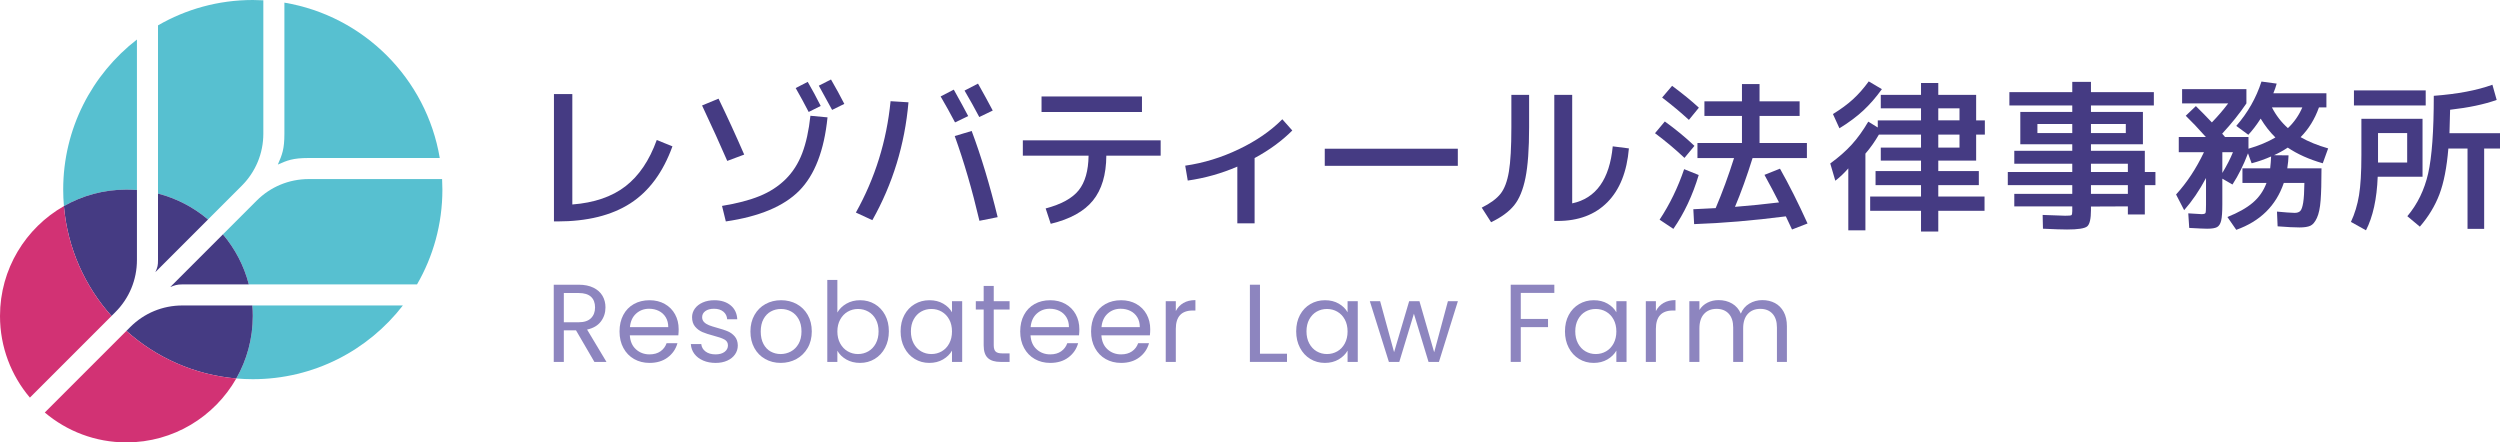 <?xml version="1.0" encoding="UTF-8"?>
<svg id="_レイヤー_2" data-name="レイヤー 2" xmlns="http://www.w3.org/2000/svg" width="637.941mm" height="112.889mm" viewBox="0 0 1808.336 320">
  <g id="logo-del_aside1-color1">
    <g>
      <g>
        <g>
          <path d="M114.286,140.023c13.525,3.481,25.835,9.984,36.178,18.74l24.392-24.392c10.074-10.073,15.621-23.465,15.621-37.708V.214c-2.523-.138-5.062-.214-7.619-.214-24.98,0-48.399,6.682-68.571,18.351v121.672Z" fill="#57c0d0"/>
          <path d="M205.715,96.663c0,11.338-1.608,15.159-4.754,22.378,6.736-2.935,10.556-4.755,22.379-4.755l94.755.001c-9.635-57.427-54.953-102.745-112.379-112.381v94.757Z" fill="#57c0d0"/>
          <path d="M185.632,145.146l-24.393,24.393c8.755,10.342,15.257,22.652,18.738,36.177h121.671c11.67-20.173,18.353-43.592,18.353-68.573,0-2.557-.076-5.095-.214-7.617l-96.447-.001c-14.243,0-27.635,5.547-37.708,15.621Z" fill="#57c0d0"/>
          <path d="M182.539,220.954c.207,2.512.318,5.052.318,7.618,0,16.439-4.342,31.862-11.936,45.192,3.934.339,7.913.523,11.936.523,44.177,0,83.469-20.894,108.551-53.332h-108.87Z" fill="#57c0d0"/>
          <path d="M91.429,137.143c2.566,0,5.107.111,7.619.318V28.591c-32.439,25.082-53.334,64.374-53.334,108.552,0,4.022.183,8.001.523,11.935,13.33-7.594,28.753-11.936,45.192-11.936Z" fill="#57c0d0"/>
        </g>
        <g>
          <path d="M179.977,205.716c-3.481-13.525-9.984-25.835-18.738-36.177l-38.085,38.085c3.151-1.232,4.862-1.908,8.76-1.908h48.063Z" fill="#453b83"/>
          <path d="M114.286,140.023v48.064c0,3.712-.217,5.054-1.908,8.761l38.085-38.086c-10.343-8.755-22.652-15.258-36.178-18.74Z" fill="#453b83"/>
          <path d="M131.914,220.954c-14.241,0-27.631,5.545-37.703,15.613l-2.779,2.779c21.484,19.231,49.063,31.794,79.489,34.418,7.594-13.33,11.936-28.753,11.936-45.192,0-2.566-.111-5.105-.318-7.618h-50.625Z" fill="#453b83"/>
          <path d="M83.427,225.8l-0-0c10.074-10.073,15.621-23.467,15.621-37.712v-50.627c-2.513-.207-5.053-.318-7.619-.318-16.439,0-31.862,4.341-45.192,11.936,2.624,30.427,15.187,58.008,34.42,79.492l2.77-2.77Z" fill="#453b83"/>
        </g>
        <g>
          <path d="M80.657,228.57c-19.233-21.484-31.796-49.065-34.42-79.492C18.622,164.811,0,194.515,0,228.571c0,22.505,8.136,43.106,21.621,59.035l59.036-59.037Z" fill="#d23274"/>
          <path d="M32.396,298.382c15.929,13.483,36.529,21.618,59.033,21.618,34.056,0,63.76-18.622,79.493-46.237-30.426-2.624-58.005-15.186-79.489-34.418l-59.036,59.036Z" fill="#d23274"/>
        </g>
      </g>
      <g>
        <path d="M429.945,261.779l-13.297-22.83h-8.812v22.83h-7.29v-55.834h18.024c4.218,0,7.783.721,10.694,2.163,2.91,1.441,5.087,3.391,6.529,5.848,1.441,2.456,2.162,5.261,2.162,8.411,0,3.846-1.109,7.237-3.324,10.174-2.217,2.938-5.542,4.886-9.973,5.848l14.019,23.392h-8.732ZM407.836,233.101h10.734c3.952,0,6.915-.974,8.892-2.924,1.975-1.949,2.964-4.553,2.964-7.811,0-3.31-.975-5.874-2.924-7.69-1.95-1.815-4.926-2.723-8.932-2.723h-10.734v21.148Z" fill="#8d85bf"/>
        <path d="M490.665,242.553h-35.087c.267,4.326,1.748,7.705,4.446,10.134,2.696,2.431,5.968,3.645,9.813,3.645,3.151,0,5.78-.733,7.89-2.202,2.109-1.469,3.591-3.431,4.446-5.888h7.85c-1.175,4.219-3.525,7.65-7.049,10.293-3.525,2.644-7.904,3.965-13.138,3.965-4.166,0-7.89-.934-11.175-2.804-3.285-1.869-5.861-4.526-7.73-7.971-1.871-3.445-2.804-7.436-2.804-11.976,0-4.538.907-8.517,2.723-11.936,1.815-3.417,4.365-6.048,7.65-7.89,3.285-1.842,7.062-2.763,11.335-2.763,4.166,0,7.85.908,11.055,2.723,3.204,1.816,5.674,4.313,7.409,7.489,1.736,3.178,2.604,6.77,2.604,10.775,0,1.389-.08,2.857-.241,4.405ZM481.533,229.456c-1.229-2.003-2.897-3.524-5.007-4.566-2.11-1.041-4.445-1.563-7.009-1.563-3.685,0-6.823,1.175-9.412,3.525-2.591,2.351-4.074,5.607-4.446,9.773h27.717c0-2.776-.614-5.167-1.842-7.17Z" fill="#8d85bf"/>
        <path d="M508.609,260.778c-2.671-1.148-4.78-2.75-6.328-4.806-1.55-2.055-2.404-4.419-2.564-7.09h7.531c.212,2.19,1.241,3.979,3.084,5.368,1.842,1.389,4.258,2.082,7.249,2.082,2.776,0,4.967-.613,6.569-1.842,1.602-1.227,2.403-2.776,2.403-4.646,0-1.922-.855-3.351-2.563-4.286-1.709-.934-4.353-1.855-7.931-2.763-3.258-.854-5.915-1.722-7.971-2.603-2.056-.882-3.819-2.189-5.287-3.926-1.47-1.735-2.203-4.017-2.203-6.849,0-2.242.668-4.298,2.003-6.168,1.335-1.869,3.231-3.35,5.688-4.445,2.455-1.094,5.259-1.642,8.411-1.642,4.859,0,8.784,1.229,11.776,3.685,2.989,2.457,4.592,5.821,4.806,10.094h-7.29c-.16-2.296-1.082-4.138-2.763-5.528-1.683-1.388-3.939-2.083-6.769-2.083-2.618,0-4.701.561-6.249,1.683-1.55,1.122-2.323,2.59-2.323,4.405,0,1.442.467,2.631,1.402,3.565.934.935,2.108,1.682,3.524,2.243,1.415.56,3.378,1.189,5.888,1.882,3.151.855,5.714,1.696,7.691,2.523,1.974.828,3.671,2.07,5.087,3.725,1.414,1.657,2.148,3.82,2.202,6.489,0,2.404-.668,4.566-2.003,6.488-1.335,1.923-3.218,3.432-5.647,4.527-2.431,1.094-5.221,1.642-8.372,1.642-3.364,0-6.382-.574-9.052-1.722Z" fill="#8d85bf"/>
        <path d="M553.507,259.696c-3.338-1.869-5.955-4.526-7.85-7.971-1.896-3.445-2.844-7.436-2.844-11.976,0-4.486.973-8.452,2.924-11.896,1.949-3.445,4.606-6.088,7.971-7.931,3.364-1.842,7.13-2.763,11.294-2.763,4.166,0,7.931.921,11.296,2.763,3.365,1.842,6.021,4.474,7.971,7.89,1.949,3.419,2.924,7.398,2.924,11.936,0,4.54-1.001,8.531-3.004,11.976s-4.713,6.102-8.131,7.971c-3.418,1.87-7.209,2.804-11.375,2.804-4.113,0-7.839-.934-11.175-2.804ZM572.052,254.25c2.296-1.228,4.152-3.071,5.568-5.528,1.414-2.455,2.123-5.448,2.123-8.972s-.695-6.515-2.083-8.972c-1.39-2.455-3.204-4.286-5.448-5.488-2.243-1.201-4.674-1.802-7.29-1.802-2.671,0-5.114.601-7.329,1.802-2.217,1.202-3.993,3.032-5.327,5.488-1.336,2.457-2.003,5.448-2.003,8.972,0,3.579.653,6.597,1.963,9.052,1.308,2.457,3.057,4.286,5.247,5.487,2.189,1.202,4.592,1.803,7.21,1.803,2.616,0,5.074-.614,7.37-1.842Z" fill="#8d85bf"/>
        <path d="M612.267,219.643c2.884-1.655,6.168-2.483,9.853-2.483,3.952,0,7.502.935,10.655,2.804,3.15,1.87,5.633,4.499,7.449,7.89,1.815,3.392,2.723,7.33,2.723,11.816,0,4.434-.908,8.385-2.723,11.856-1.816,3.472-4.313,6.168-7.489,8.091-3.178,1.922-6.717,2.884-10.615,2.884-3.792,0-7.117-.827-9.973-2.483-2.857-1.655-5.007-3.765-6.448-6.329v8.091h-7.29v-59.279h7.29v23.552c1.494-2.617,3.685-4.752,6.568-6.409ZM633.496,231.019c-1.336-2.456-3.138-4.326-5.408-5.608-2.271-1.281-4.766-1.922-7.489-1.922-2.672,0-5.141.655-7.41,1.963-2.271,1.309-4.086,3.204-5.447,5.688-1.362,2.483-2.043,5.354-2.043,8.611,0,3.312.681,6.208,2.043,8.691,1.361,2.484,3.176,4.38,5.447,5.688,2.27,1.309,4.739,1.963,7.41,1.963,2.723,0,5.219-.653,7.489-1.963,2.27-1.308,4.072-3.204,5.408-5.688,1.334-2.483,2.003-5.407,2.003-8.771,0-3.311-.669-6.195-2.003-8.651Z" fill="#8d85bf"/>
        <path d="M654.163,227.854c1.815-3.391,4.311-6.021,7.489-7.89,3.177-1.869,6.716-2.804,10.615-2.804,3.845,0,7.181.828,10.013,2.483,2.83,1.657,4.939,3.738,6.328,6.249v-8.011h7.37v43.898h-7.37v-8.171c-1.441,2.564-3.592,4.686-6.448,6.369-2.857,1.682-6.182,2.523-9.973,2.523-3.899,0-7.424-.961-10.575-2.884-3.152-1.922-5.634-4.618-7.449-8.091-1.816-3.47-2.723-7.422-2.723-11.856,0-4.485.907-8.423,2.723-11.816ZM686.606,231.099c-1.335-2.456-3.138-4.339-5.407-5.648-2.271-1.307-4.766-1.963-7.49-1.963-2.723,0-5.206.641-7.449,1.922-2.243,1.282-4.033,3.152-5.368,5.608-1.336,2.456-2.003,5.34-2.003,8.651,0,3.365.667,6.289,2.003,8.771,1.335,2.484,3.124,4.38,5.368,5.688,2.243,1.309,4.726,1.963,7.449,1.963,2.724,0,5.22-.653,7.49-1.963,2.269-1.308,4.072-3.204,5.407-5.688,1.335-2.483,2.003-5.379,2.003-8.691,0-3.311-.668-6.195-2.003-8.651Z" fill="#8d85bf"/>
        <path d="M718.809,223.889v25.874c0,2.137.453,3.645,1.362,4.526.907.882,2.483,1.322,4.726,1.322h5.368v6.168h-6.569c-4.059,0-7.103-.934-9.132-2.804-2.03-1.869-3.044-4.939-3.044-9.212v-25.874h-5.687v-6.008h5.687v-11.055h7.29v11.055h11.456v6.008h-11.456Z" fill="#8d85bf"/>
        <path d="M780.492,242.553h-35.087c.267,4.326,1.748,7.705,4.446,10.134,2.696,2.431,5.968,3.645,9.813,3.645,3.151,0,5.78-.733,7.89-2.202,2.109-1.469,3.591-3.431,4.446-5.888h7.85c-1.175,4.219-3.525,7.65-7.049,10.293-3.525,2.644-7.904,3.965-13.138,3.965-4.166,0-7.89-.934-11.175-2.804-3.285-1.869-5.861-4.526-7.73-7.971-1.871-3.445-2.804-7.436-2.804-11.976,0-4.538.907-8.517,2.723-11.936,1.815-3.417,4.365-6.048,7.65-7.89,3.285-1.842,7.062-2.763,11.335-2.763,4.166,0,7.85.908,11.055,2.723,3.204,1.816,5.674,4.313,7.409,7.489,1.736,3.178,2.604,6.77,2.604,10.775,0,1.389-.08,2.857-.241,4.405ZM771.359,229.456c-1.229-2.003-2.897-3.524-5.007-4.566-2.11-1.041-4.445-1.563-7.009-1.563-3.685,0-6.823,1.175-9.412,3.525-2.591,2.351-4.074,5.607-4.446,9.773h27.717c0-2.776-.614-5.167-1.842-7.17Z" fill="#8d85bf"/>
        <path d="M831.759,242.553h-35.087c.267,4.326,1.748,7.705,4.446,10.134,2.696,2.431,5.968,3.645,9.813,3.645,3.151,0,5.78-.733,7.89-2.202,2.109-1.469,3.591-3.431,4.446-5.888h7.85c-1.175,4.219-3.525,7.65-7.049,10.293-3.525,2.644-7.904,3.965-13.138,3.965-4.166,0-7.89-.934-11.175-2.804-3.285-1.869-5.861-4.526-7.73-7.971-1.871-3.445-2.804-7.436-2.804-11.976,0-4.538.907-8.517,2.723-11.936,1.815-3.417,4.365-6.048,7.65-7.89,3.285-1.842,7.062-2.763,11.335-2.763,4.166,0,7.85.908,11.055,2.723,3.204,1.816,5.674,4.313,7.409,7.489,1.736,3.178,2.604,6.77,2.604,10.775,0,1.389-.08,2.857-.241,4.405ZM822.627,229.456c-1.229-2.003-2.897-3.524-5.007-4.566-2.11-1.041-4.445-1.563-7.009-1.563-3.685,0-6.823,1.175-9.412,3.525-2.591,2.351-4.074,5.607-4.446,9.773h27.717c0-2.776-.614-5.167-1.842-7.17Z" fill="#8d85bf"/>
        <path d="M855.992,219.163c2.376-1.389,5.274-2.083,8.691-2.083v7.53h-1.922c-8.171,0-12.256,4.434-12.256,13.298v23.872h-7.29v-43.898h7.29v7.13c1.281-2.51,3.11-4.459,5.487-5.848Z" fill="#8d85bf"/>
        <path d="M911.384,255.851h19.546v5.928h-26.836v-55.834h7.29v49.906Z" fill="#8d85bf"/>
        <path d="M940.302,227.854c1.815-3.391,4.311-6.021,7.489-7.89,3.177-1.869,6.716-2.804,10.615-2.804,3.845,0,7.181.828,10.013,2.483,2.83,1.657,4.939,3.738,6.328,6.249v-8.011h7.37v43.898h-7.37v-8.171c-1.441,2.564-3.592,4.686-6.448,6.369-2.857,1.682-6.182,2.523-9.973,2.523-3.899,0-7.424-.961-10.575-2.884-3.152-1.922-5.634-4.618-7.449-8.091-1.816-3.47-2.723-7.422-2.723-11.856,0-4.485.907-8.423,2.723-11.816ZM972.744,231.099c-1.335-2.456-3.138-4.339-5.407-5.648-2.271-1.307-4.766-1.963-7.49-1.963-2.723,0-5.206.641-7.449,1.922-2.243,1.282-4.033,3.152-5.368,5.608-1.336,2.456-2.003,5.34-2.003,8.651,0,3.365.667,6.289,2.003,8.771,1.335,2.484,3.124,4.38,5.368,5.688,2.243,1.309,4.726,1.963,7.449,1.963,2.724,0,5.22-.653,7.49-1.963,2.269-1.308,4.072-3.204,5.407-5.688,1.335-2.483,2.003-5.379,2.003-8.691,0-3.311-.668-6.195-2.003-8.651Z" fill="#8d85bf"/>
        <path d="M1054.533,217.881l-13.698,43.898h-7.53l-10.575-34.846-10.574,34.846h-7.531l-13.778-43.898h7.45l10.094,36.849,10.894-36.849h7.449l10.655,36.929,9.933-36.929h7.209Z" fill="#8d85bf"/>
        <path d="M1124.305,205.945v5.928h-24.272v18.825h19.706v5.928h-19.706v25.154h-7.29v-55.834h31.562Z" fill="#8d85bf"/>
        <path d="M1134.72,227.854c1.815-3.391,4.311-6.021,7.489-7.89,3.177-1.869,6.716-2.804,10.615-2.804,3.845,0,7.181.828,10.013,2.483,2.83,1.657,4.939,3.738,6.328,6.249v-8.011h7.37v43.898h-7.37v-8.171c-1.441,2.564-3.592,4.686-6.448,6.369-2.857,1.682-6.182,2.523-9.973,2.523-3.899,0-7.424-.961-10.575-2.884-3.152-1.922-5.634-4.618-7.449-8.091-1.816-3.47-2.723-7.422-2.723-11.856,0-4.485.907-8.423,2.723-11.816ZM1167.163,231.099c-1.335-2.456-3.138-4.339-5.407-5.648-2.271-1.307-4.766-1.963-7.49-1.963-2.723,0-5.206.641-7.449,1.922-2.243,1.282-4.033,3.152-5.368,5.608-1.336,2.456-2.003,5.34-2.003,8.651,0,3.365.667,6.289,2.003,8.771,1.335,2.484,3.124,4.38,5.368,5.688,2.243,1.309,4.726,1.963,7.449,1.963,2.724,0,5.22-.653,7.49-1.963,2.269-1.308,4.072-3.204,5.407-5.688,1.335-2.483,2.003-5.379,2.003-8.691,0-3.311-.668-6.195-2.003-8.651Z" fill="#8d85bf"/>
        <path d="M1203.251,219.163c2.376-1.389,5.274-2.083,8.691-2.083v7.53h-1.922c-8.171,0-12.256,4.434-12.256,13.298v23.872h-7.29v-43.898h7.29v7.13c1.281-2.51,3.11-4.459,5.487-5.848Z" fill="#8d85bf"/>
        <path d="M1283.877,219.203c2.67,1.415,4.779,3.538,6.329,6.368,1.548,2.832,2.322,6.276,2.322,10.334v25.874h-7.209v-24.833c0-4.379-1.082-7.73-3.245-10.053-2.163-2.323-5.087-3.485-8.771-3.485-3.793,0-6.81,1.215-9.052,3.645-2.243,2.43-3.365,5.942-3.365,10.534v24.192h-7.21v-24.833c0-4.379-1.082-7.73-3.245-10.053-2.162-2.323-5.087-3.485-8.771-3.485-3.792,0-6.809,1.215-9.052,3.645-2.243,2.43-3.364,5.942-3.364,10.534v24.192h-7.29v-43.898h7.29v6.329c1.441-2.296,3.377-4.058,5.808-5.287,2.429-1.228,5.113-1.842,8.051-1.842,3.685,0,6.942.828,9.773,2.483,2.83,1.657,4.939,4.086,6.329,7.29,1.227-3.097,3.256-5.5,6.088-7.21,2.83-1.708,5.98-2.563,9.452-2.563,3.418,0,6.461.708,9.132,2.123Z" fill="#8d85bf"/>
      </g>
      <g>
        <path d="M400.69,68.042h13.292v79.865c15.812-1.221,28.606-5.595,38.385-13.12,9.777-7.523,17.34-18.695,22.688-33.516l11.344,4.583c-6.8,18.792-16.958,32.542-30.479,41.25-13.521,8.708-31.129,13.062-52.823,13.062h-2.406v-92.125Z" fill="#453b83"/>
        <path d="M507.826,76.292l11.917-4.927c6.263,12.91,12.45,26.394,18.562,40.448l-12.26,4.583c-4.89-11.304-10.963-24.673-18.219-40.104ZM586.201,83.74l12.375,1.146c-2.446,24.062-9.264,41.748-20.453,53.052-11.192,11.306-28.895,18.715-53.109,22.229l-2.75-11.229c10.771-1.756,19.823-4.125,27.156-7.104,7.333-2.979,13.596-7.027,18.792-12.146,5.194-5.117,9.204-11.381,12.031-18.792,2.825-7.408,4.812-16.46,5.958-27.156ZM575.544,63.688l8.708-4.469c3.283,5.654,6.417,11.458,9.396,17.417l-8.708,4.354c-2.827-5.5-5.958-11.267-9.396-17.302ZM592.273,61.969l8.823-4.469c3.667,6.342,6.875,12.223,9.625,17.646l-8.823,4.354c-2.369-4.429-5.577-10.273-9.625-17.531Z" fill="#453b83"/>
        <path d="M644.18,73.198l12.948.802c-2.675,30.633-11.383,59.05-26.125,85.25l-11.917-5.5c13.902-24.902,22.267-51.752,25.094-80.552ZM680.388,69.76l9.51-4.927c4.658,8.327,8.135,14.706,10.427,19.135l-9.51,4.583c-3.592-6.798-7.067-13.062-10.427-18.792ZM690.586,98.406l12.26-3.667c6.875,18.333,13.137,39.112,18.792,62.333l-13.177,2.635c-5.271-22.458-11.229-42.892-17.875-61.302ZM697.69,65.521l9.74-5.042c3.971,7.029,7.523,13.521,10.656,19.479l-9.74,4.698c-3.285-6.263-6.838-12.642-10.656-19.135Z" fill="#453b83"/>
        <path d="M739.857,101.5h99.688v11.115h-39.302c-.077,13.75-3.305,24.56-9.682,32.427-6.379,7.869-16.557,13.481-30.536,16.844l-3.667-11.115c11.304-2.979,19.268-7.351,23.891-13.12,4.621-5.767,7.007-14.111,7.161-25.036h-47.552v-11.115ZM753.378,80.99v-11.229h72.646v11.229h-72.646Z" fill="#453b83"/>
        <path d="M857.305,119.833c13.292-1.908,26.24-5.881,38.844-11.917,12.604-6.033,23.069-13.252,31.396-21.656l7.219,8.135c-7.562,7.562-16.654,14.208-27.271,19.938v47.208h-12.49v-41.021c-11.535,4.967-23.49,8.327-35.865,10.083l-1.833-10.771Z" fill="#453b83"/>
        <path d="M958.242,119.948v-12.375h96.25v12.375h-96.25Z" fill="#453b83"/>
        <path d="M1093.221,68.615h12.833v23.49c0,15.66-.879,27.844-2.635,36.552-1.758,8.708-4.508,15.354-8.25,19.938-3.744,4.583-9.281,8.631-16.615,12.146l-6.76-10.542c6.263-3.131,10.808-6.492,13.635-10.083,2.825-3.59,4.83-8.938,6.016-16.042,1.183-7.104,1.776-17.76,1.776-31.969v-23.49ZM1124.273,68.615h12.948v78.49c17.262-3.667,27.042-17.417,29.333-41.25l11.688,1.49c-1.452,16.958-6.646,29.946-15.583,38.958-8.938,9.015-20.931,13.521-35.979,13.521h-2.406v-91.208Z" fill="#453b83"/>
        <path d="M1218.43,114.219c-6.646-6.263-13.75-12.221-21.312-17.875l7.104-8.479c7.944,5.729,15.085,11.613,21.427,17.646l-7.219,8.708ZM1228.742,126.594c-4.431,14.744-10.542,27.729-18.333,38.958l-9.969-6.646c7.333-11.075,13.252-23.26,17.76-36.552l10.542,4.24ZM1202.273,70.562l7.219-8.479c7.715,5.729,14.169,11,19.365,15.812l-7.219,8.823c-5.806-5.346-12.26-10.731-19.365-16.156ZM1276.294,126.479l11.229-4.469c6.569,11.613,13.215,24.827,19.938,39.646l-11.229,4.354c-.917-1.988-2.406-5.156-4.469-9.51-23.833,3.054-45.948,4.927-66.344,5.615l-.573-10.771c7.027-.304,12.412-.573,16.156-.802,4.812-11.304,9.242-23.375,13.292-36.208h-26.469v-10.885h32.198v-19.594h-27.156v-10.542h27.156v-12.49h12.719v12.49h28.99v10.542h-28.99v19.594h34.26v10.885h-39.302c-4.125,13.217-8.365,24.979-12.719,35.292,10.617-.84,21.235-1.908,31.854-3.208-2.675-5.346-6.188-11.992-10.542-19.938Z" fill="#453b83"/>
        <path d="M1435.482,142.177v10.312h-33.458v15.01h-12.49v-15.01h-36.781v-10.312h36.781v-8.25h-32.885v-10.198h32.885v-7.562h-29.104v-9.396h29.104v-9.396h-30.479c-2.979,5.119-6.227,9.702-9.74,13.75v55.458h-12.375v-44.802c-2.904,3.362-6.035,6.342-9.396,8.938l-3.667-12.49c6.11-4.429,11.286-8.975,15.526-13.635,4.24-4.658,8.23-10.198,11.974-16.615l6.875,4.24v-5.156h31.281v-8.708h-29.104v-9.74h29.104v-8.594h12.49v8.594h27.385v18.448h6.302v10.312h-6.302v18.792h-27.385v7.562h29.333v10.198h-29.333v8.25h33.458ZM1330.523,92.792l-4.698-10.312c5.652-3.438,10.484-6.99,14.495-10.656,4.01-3.667,7.809-7.981,11.401-12.948l9.51,5.615c-4.279,5.958-8.785,11.134-13.521,15.526-4.737,4.394-10.467,8.651-17.188,12.776ZM1402.023,78.354v8.708h15.354v-8.708h-15.354ZM1402.023,97.375v9.396h15.354v-9.396h-15.354Z" fill="#453b83"/>
        <path d="M1559.096,124.417v9.51h-7.677v21.198h-12.26v-5.844l-26.698.115v2.521c0,6.417-.917,10.37-2.75,11.859-1.833,1.49-6.685,2.234-14.552,2.234-3.362,0-9.167-.192-17.417-.573l-.229-9.969c9.012.383,14.438.573,16.271.573,2.596,0,4.105-.132,4.526-.401.419-.267.63-1.241.63-2.922v-3.438h-41.938v-9.052h41.938v-6.302h-46.635v-9.51h46.635v-5.958h-41.938v-9.396h41.938v-4.698h-37.583v-23.375h37.583v-4.698h-45.49v-9.625h45.49v-7.448h13.521v7.448h45.49v9.625h-45.49v4.698h37.583v23.375h-37.583v4.698h38.958v15.354h7.677ZM1473.732,96.229h25.208v-6.531h-25.208v6.531ZM1512.461,96.229h25.208v-6.531h-25.208v6.531ZM1512.461,124.417h26.698v-5.958h-26.698v5.958ZM1512.461,140.229h26.698v-6.302h-26.698v6.302Z" fill="#453b83"/>
        <path d="M1626.284,97.49l-8.708-6.417c8.325-9.548,14.398-20.242,18.219-32.083l11,1.49c-.535,2.062-1.337,4.394-2.406,6.99h38.385v10.198h-5.385c-3.056,8.556-7.487,15.738-13.292,21.542,5.575,3.208,12.221,5.921,19.938,8.135l-3.896,10.771c-9.854-2.825-18.296-6.606-25.323-11.344-3.362,2.217-6.685,4.05-9.969,5.5l10.542.115c-.077,2.827-.383,5.958-.917,9.396h24.75c0,9.931-.211,17.646-.63,23.146-.421,5.5-1.318,9.74-2.693,12.719-1.375,2.979-2.961,4.87-4.755,5.672-1.796.802-4.411,1.203-7.849,1.203-3.667,0-8.938-.269-15.812-.802l-.458-10.656c5.575.535,9.815.842,12.719.917,1.908,0,3.303-.476,4.182-1.432.877-.954,1.565-2.959,2.062-6.016.496-3.054.782-7.792.859-14.208h-14.896c-5.577,16.425-17.035,27.729-34.375,33.917l-6.417-9.281c7.715-3.054,13.825-6.492,18.333-10.312,4.506-3.819,7.829-8.594,9.969-14.323h-17.417v-10.542h20.052c.304-2.596.533-5.46.688-8.594-4.508,1.988-9.206,3.629-14.094,4.927l-2.635-7.219c-3.133,8.327-6.875,15.852-11.229,22.573l-7.333-4.24v18.562c0,5.577-.286,9.528-.859,11.859-.573,2.329-1.567,3.876-2.979,4.641-1.415.762-3.801,1.146-7.161,1.146-1.91,0-6.227-.192-12.948-.573l-.688-10.542c5.346.383,8.554.573,9.625.573,1.679,0,2.635-.304,2.865-.917.229-.61.344-2.596.344-5.958v-19.25c-4.812,9.015-10.083,16.769-15.812,23.26l-5.844-11.344c7.867-8.631,14.59-18.829,20.167-30.594h-18.219v-11h19.594c-5.577-6.263-10.427-11.381-14.552-15.354l7.333-6.99c3.283,3.208,7.142,7.144,11.573,11.802,4.354-4.506,8.287-9.09,11.802-13.75h-33.344v-10.312h46.521v10.312c-4.967,7.333-10.81,14.629-17.531,21.885l2.062,2.406h16.958v8.479c7.562-2.215,14.054-4.927,19.479-8.135-3.973-3.896-7.525-8.44-10.656-13.635-3.056,4.737-6.035,8.633-8.938,11.688ZM1607.492,125.104c3.283-5.423,5.844-10.427,7.677-15.01h-7.677v15.01ZM1654.93,92.677c4.506-4.277,7.981-9.281,10.427-15.01h-22c2.979,5.806,6.835,10.81,11.573,15.01Z" fill="#453b83"/>
        <path d="M1708.076,85.917h44.229v41.938h-32.427c-.613,15.967-3.438,28.875-8.479,38.729l-10.885-6.073c2.75-5.881,4.698-12.298,5.844-19.25,1.146-6.95,1.719-16.575,1.719-28.875v-26.469ZM1702.69,76.292v-10.885h51.906v10.885h-51.906ZM1720.107,117.542h21.083v-21.312h-21.083v21.312ZM1771.784,96.344h36.552v11.115h-11.458v58.094h-12.031v-58.094h-13.865c-1.146,13.75-3.305,24.79-6.474,33.115-3.171,8.327-7.889,16.117-14.151,23.375l-9.052-7.562c7.333-8.708,12.355-19.021,15.068-30.938,2.71-11.917,4.068-30.631,4.068-56.146,17.188-1.298,31.319-3.971,42.396-8.021l3.094,11c-9.015,3.208-20.244,5.577-33.688,7.104-.154,7.64-.306,13.292-.458,16.958Z" fill="#453b83"/>
      </g>
    </g>
  </g>
</svg>